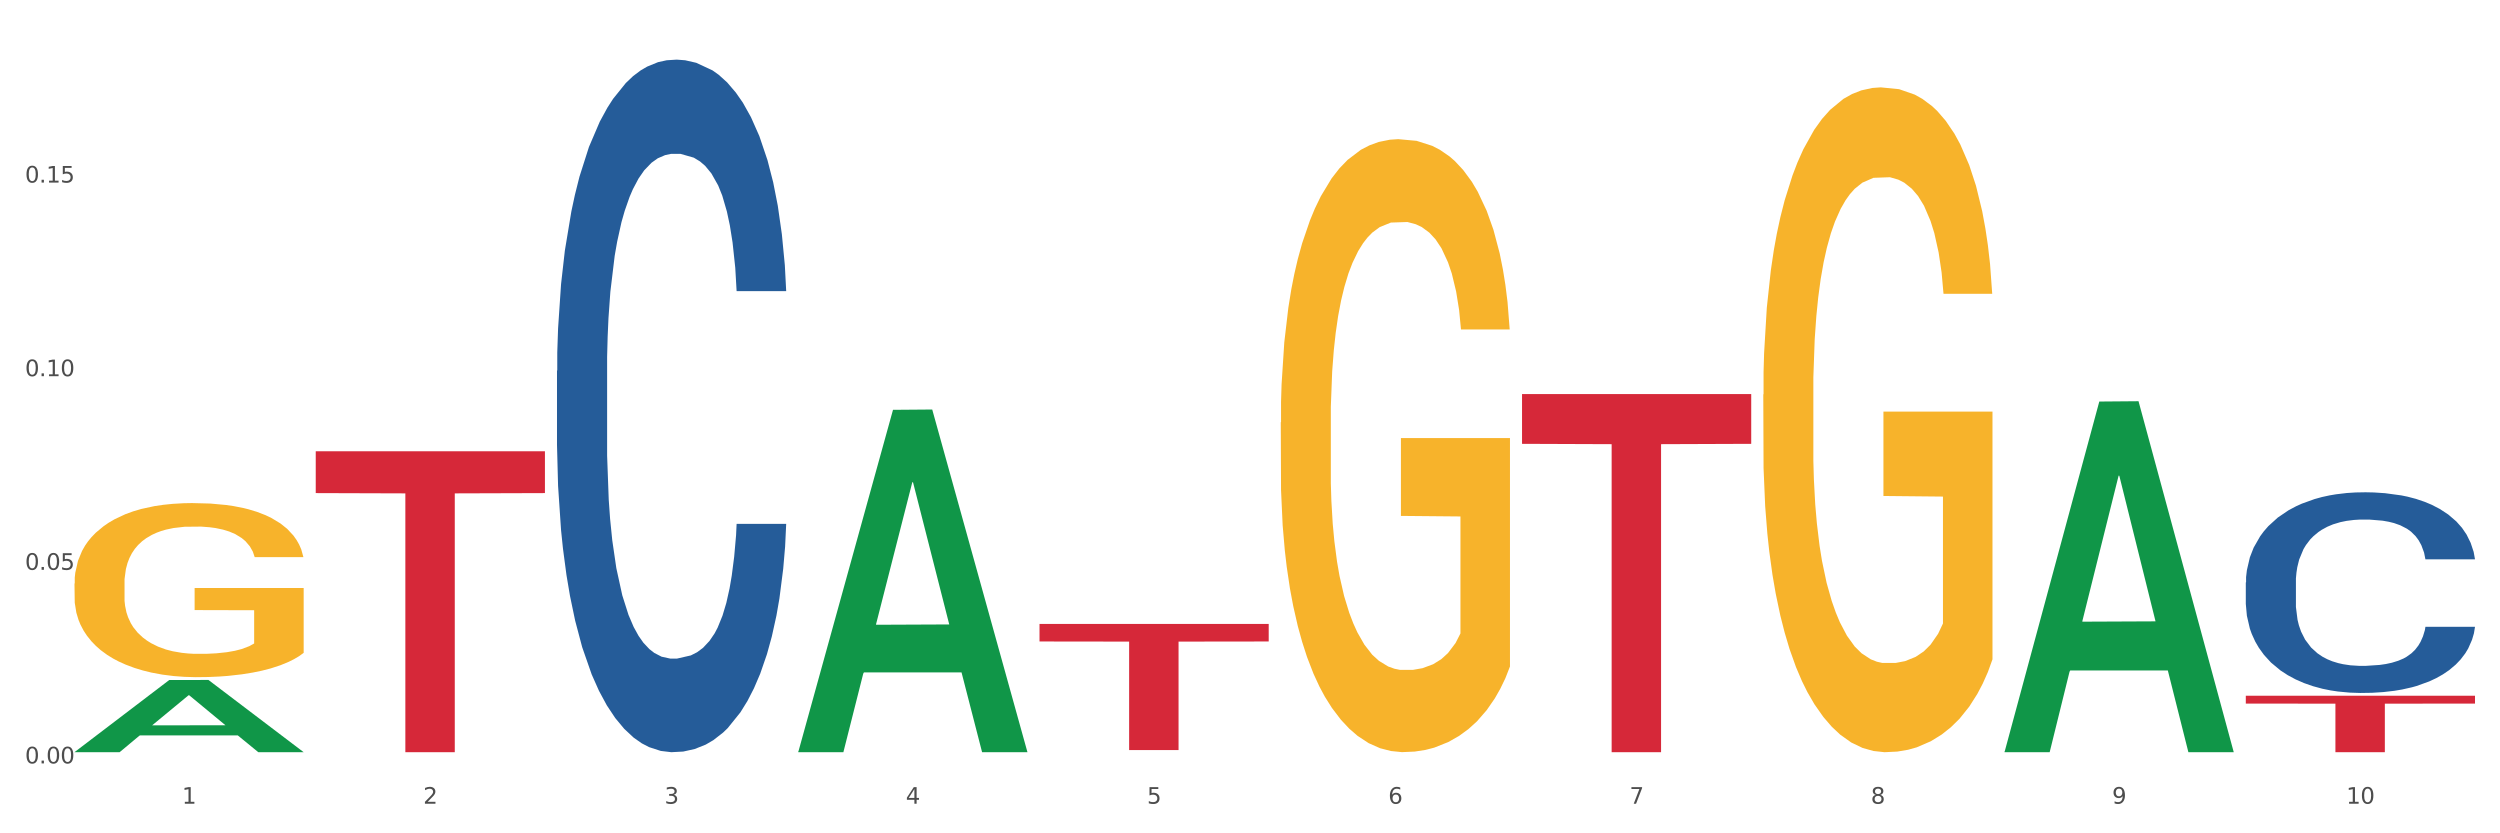<?xml version="1.0" encoding="utf-8" standalone="no"?>
<!DOCTYPE svg PUBLIC "-//W3C//DTD SVG 1.1//EN"
  "http://www.w3.org/Graphics/SVG/1.1/DTD/svg11.dtd">
<svg xmlns:xlink="http://www.w3.org/1999/xlink" width="1080pt" height="360pt" viewBox="0 0 1080 360" xmlns="http://www.w3.org/2000/svg" version="1.1">
 <rect x="0" y="0" width="1080" height="360" fill="#333333" stroke="none"/>
 <defs>
  <style type="text/css">*{stroke-linejoin: round; stroke-linecap: butt}</style>
 </defs>
 <g id="figure_1">
  <g id="patch_1">
   <path d="M 0 360 
L 1080 360 
L 1080 0 
L 0 0 
z
" style="fill: #ffffff; stroke: #ffffff; stroke-linejoin: miter"/>
  </g>
  <g id="axes_1">
   <g id="matplotlib.axis_1">
    <g id="xtick_1">
     <g id="text_1">
      <!-- 1 -->
      <g style="fill: #4d4d4d" transform="translate(78.627 347.204) scale(0.096 -0.096)">
       <defs>
        <path id="DejaVuSans-31" d="M 794 531 
L 1825 531 
L 1825 4091 
L 703 3866 
L 703 4441 
L 1819 4666 
L 2450 4666 
L 2450 531 
L 3481 531 
L 3481 0 
L 794 0 
L 794 531 
z
" transform="scale(0.016)"/>
       </defs>
       <use xlink:href="#DejaVuSans-31"/>
      </g>
     </g>
    </g>
    <g id="xtick_2">
     <g id="text_2">
      <!-- 2 -->
      <g style="fill: #4d4d4d" transform="translate(182.851 347.204) scale(0.096 -0.096)">
       <defs>
        <path id="DejaVuSans-32" d="M 1228 531 
L 3431 531 
L 3431 0 
L 469 0 
L 469 531 
Q 828 903 1448 1529 
Q 2069 2156 2228 2338 
Q 2531 2678 2651 2914 
Q 2772 3150 2772 3378 
Q 2772 3750 2511 3984 
Q 2250 4219 1831 4219 
Q 1534 4219 1204 4116 
Q 875 4013 500 3803 
L 500 4441 
Q 881 4594 1212 4672 
Q 1544 4750 1819 4750 
Q 2544 4750 2975 4387 
Q 3406 4025 3406 3419 
Q 3406 3131 3298 2873 
Q 3191 2616 2906 2266 
Q 2828 2175 2409 1742 
Q 1991 1309 1228 531 
z
" transform="scale(0.016)"/>
       </defs>
       <use xlink:href="#DejaVuSans-32"/>
      </g>
     </g>
    </g>
    <g id="xtick_3">
     <g id="text_3">
      <!-- 3 -->
      <g style="fill: #4d4d4d" transform="translate(287.074 347.204) scale(0.096 -0.096)">
       <defs>
        <path id="DejaVuSans-33" d="M 2597 2516 
Q 3050 2419 3304 2112 
Q 3559 1806 3559 1356 
Q 3559 666 3084 287 
Q 2609 -91 1734 -91 
Q 1441 -91 1130 -33 
Q 819 25 488 141 
L 488 750 
Q 750 597 1062 519 
Q 1375 441 1716 441 
Q 2309 441 2620 675 
Q 2931 909 2931 1356 
Q 2931 1769 2642 2001 
Q 2353 2234 1838 2234 
L 1294 2234 
L 1294 2753 
L 1863 2753 
Q 2328 2753 2575 2939 
Q 2822 3125 2822 3475 
Q 2822 3834 2567 4026 
Q 2313 4219 1838 4219 
Q 1578 4219 1281 4162 
Q 984 4106 628 3988 
L 628 4550 
Q 988 4650 1302 4700 
Q 1616 4750 1894 4750 
Q 2613 4750 3031 4423 
Q 3450 4097 3450 3541 
Q 3450 3153 3228 2886 
Q 3006 2619 2597 2516 
z
" transform="scale(0.016)"/>
       </defs>
       <use xlink:href="#DejaVuSans-33"/>
      </g>
     </g>
    </g>
    <g id="xtick_4">
     <g id="text_4">
      <!-- 4 -->
      <g style="fill: #4d4d4d" transform="translate(391.298 347.204) scale(0.096 -0.096)">
       <defs>
        <path id="DejaVuSans-34" d="M 2419 4116 
L 825 1625 
L 2419 1625 
L 2419 4116 
z
M 2253 4666 
L 3047 4666 
L 3047 1625 
L 3713 1625 
L 3713 1100 
L 3047 1100 
L 3047 0 
L 2419 0 
L 2419 1100 
L 313 1100 
L 313 1709 
L 2253 4666 
z
" transform="scale(0.016)"/>
       </defs>
       <use xlink:href="#DejaVuSans-34"/>
      </g>
     </g>
    </g>
    <g id="xtick_5">
     <g id="text_5">
      <!-- 5 -->
      <g style="fill: #4d4d4d" transform="translate(495.522 347.204) scale(0.096 -0.096)">
       <defs>
        <path id="DejaVuSans-35" d="M 691 4666 
L 3169 4666 
L 3169 4134 
L 1269 4134 
L 1269 2991 
Q 1406 3038 1543 3061 
Q 1681 3084 1819 3084 
Q 2600 3084 3056 2656 
Q 3513 2228 3513 1497 
Q 3513 744 3044 326 
Q 2575 -91 1722 -91 
Q 1428 -91 1123 -41 
Q 819 9 494 109 
L 494 744 
Q 775 591 1075 516 
Q 1375 441 1709 441 
Q 2250 441 2565 725 
Q 2881 1009 2881 1497 
Q 2881 1984 2565 2268 
Q 2250 2553 1709 2553 
Q 1456 2553 1204 2497 
Q 953 2441 691 2322 
L 691 4666 
z
" transform="scale(0.016)"/>
       </defs>
       <use xlink:href="#DejaVuSans-35"/>
      </g>
     </g>
    </g>
    <g id="xtick_6">
     <g id="text_6">
      <!-- 6 -->
      <g style="fill: #4d4d4d" transform="translate(599.745 347.204) scale(0.096 -0.096)">
       <defs>
        <path id="DejaVuSans-36" d="M 2113 2584 
Q 1688 2584 1439 2293 
Q 1191 2003 1191 1497 
Q 1191 994 1439 701 
Q 1688 409 2113 409 
Q 2538 409 2786 701 
Q 3034 994 3034 1497 
Q 3034 2003 2786 2293 
Q 2538 2584 2113 2584 
z
M 3366 4563 
L 3366 3988 
Q 3128 4100 2886 4159 
Q 2644 4219 2406 4219 
Q 1781 4219 1451 3797 
Q 1122 3375 1075 2522 
Q 1259 2794 1537 2939 
Q 1816 3084 2150 3084 
Q 2853 3084 3261 2657 
Q 3669 2231 3669 1497 
Q 3669 778 3244 343 
Q 2819 -91 2113 -91 
Q 1303 -91 875 529 
Q 447 1150 447 2328 
Q 447 3434 972 4092 
Q 1497 4750 2381 4750 
Q 2619 4750 2861 4703 
Q 3103 4656 3366 4563 
z
" transform="scale(0.016)"/>
       </defs>
       <use xlink:href="#DejaVuSans-36"/>
      </g>
     </g>
    </g>
    <g id="xtick_7">
     <g id="text_7">
      <!-- 7 -->
      <g style="fill: #4d4d4d" transform="translate(703.969 347.204) scale(0.096 -0.096)">
       <defs>
        <path id="DejaVuSans-37" d="M 525 4666 
L 3525 4666 
L 3525 4397 
L 1831 0 
L 1172 0 
L 2766 4134 
L 525 4134 
L 525 4666 
z
" transform="scale(0.016)"/>
       </defs>
       <use xlink:href="#DejaVuSans-37"/>
      </g>
     </g>
    </g>
    <g id="xtick_8">
     <g id="text_8">
      <!-- 8 -->
      <g style="fill: #4d4d4d" transform="translate(808.193 347.204) scale(0.096 -0.096)">
       <defs>
        <path id="DejaVuSans-38" d="M 2034 2216 
Q 1584 2216 1326 1975 
Q 1069 1734 1069 1313 
Q 1069 891 1326 650 
Q 1584 409 2034 409 
Q 2484 409 2743 651 
Q 3003 894 3003 1313 
Q 3003 1734 2745 1975 
Q 2488 2216 2034 2216 
z
M 1403 2484 
Q 997 2584 770 2862 
Q 544 3141 544 3541 
Q 544 4100 942 4425 
Q 1341 4750 2034 4750 
Q 2731 4750 3128 4425 
Q 3525 4100 3525 3541 
Q 3525 3141 3298 2862 
Q 3072 2584 2669 2484 
Q 3125 2378 3379 2068 
Q 3634 1759 3634 1313 
Q 3634 634 3220 271 
Q 2806 -91 2034 -91 
Q 1263 -91 848 271 
Q 434 634 434 1313 
Q 434 1759 690 2068 
Q 947 2378 1403 2484 
z
M 1172 3481 
Q 1172 3119 1398 2916 
Q 1625 2713 2034 2713 
Q 2441 2713 2670 2916 
Q 2900 3119 2900 3481 
Q 2900 3844 2670 4047 
Q 2441 4250 2034 4250 
Q 1625 4250 1398 4047 
Q 1172 3844 1172 3481 
z
" transform="scale(0.016)"/>
       </defs>
       <use xlink:href="#DejaVuSans-38"/>
      </g>
     </g>
    </g>
    <g id="xtick_9">
     <g id="text_9">
      <!-- 9 -->
      <g style="fill: #4d4d4d" transform="translate(912.416 347.204) scale(0.096 -0.096)">
       <defs>
        <path id="DejaVuSans-39" d="M 703 97 
L 703 672 
Q 941 559 1184 500 
Q 1428 441 1663 441 
Q 2288 441 2617 861 
Q 2947 1281 2994 2138 
Q 2813 1869 2534 1725 
Q 2256 1581 1919 1581 
Q 1219 1581 811 2004 
Q 403 2428 403 3163 
Q 403 3881 828 4315 
Q 1253 4750 1959 4750 
Q 2769 4750 3195 4129 
Q 3622 3509 3622 2328 
Q 3622 1225 3098 567 
Q 2575 -91 1691 -91 
Q 1453 -91 1209 -44 
Q 966 3 703 97 
z
M 1959 2075 
Q 2384 2075 2632 2365 
Q 2881 2656 2881 3163 
Q 2881 3666 2632 3958 
Q 2384 4250 1959 4250 
Q 1534 4250 1286 3958 
Q 1038 3666 1038 3163 
Q 1038 2656 1286 2365 
Q 1534 2075 1959 2075 
z
" transform="scale(0.016)"/>
       </defs>
       <use xlink:href="#DejaVuSans-39"/>
      </g>
     </g>
    </g>
    <g id="xtick_10">
     <g id="text_10">
      <!-- 10 -->
      <g style="fill: #4d4d4d" transform="translate(1013.586 347.204) scale(0.096 -0.096)">
       <defs>
        <path id="DejaVuSans-30" d="M 2034 4250 
Q 1547 4250 1301 3770 
Q 1056 3291 1056 2328 
Q 1056 1369 1301 889 
Q 1547 409 2034 409 
Q 2525 409 2770 889 
Q 3016 1369 3016 2328 
Q 3016 3291 2770 3770 
Q 2525 4250 2034 4250 
z
M 2034 4750 
Q 2819 4750 3233 4129 
Q 3647 3509 3647 2328 
Q 3647 1150 3233 529 
Q 2819 -91 2034 -91 
Q 1250 -91 836 529 
Q 422 1150 422 2328 
Q 422 3509 836 4129 
Q 1250 4750 2034 4750 
z
" transform="scale(0.016)"/>
       </defs>
       <use xlink:href="#DejaVuSans-31"/>
       <use xlink:href="#DejaVuSans-30" transform="translate(63.623 0)"/>
      </g>
     </g>
    </g>
    <g id="xtick_11"/>
    <g id="xtick_12"/>
    <g id="xtick_13"/>
    <g id="xtick_14"/>
    <g id="xtick_15"/>
    <g id="xtick_16"/>
    <g id="xtick_17"/>
    <g id="xtick_18"/>
    <g id="xtick_19"/>
   </g>
   <g id="matplotlib.axis_2">
    <g id="ytick_1">
     <g id="text_11">
      <!-- 0.00 -->
      <g style="fill: #4d4d4d" transform="translate(10.8 329.798) scale(0.096 -0.096)">
       <defs>
        <path id="DejaVuSans-2e" d="M 684 794 
L 1344 794 
L 1344 0 
L 684 0 
L 684 794 
z
" transform="scale(0.016)"/>
       </defs>
       <use xlink:href="#DejaVuSans-30"/>
       <use xlink:href="#DejaVuSans-2e" transform="translate(63.623 0)"/>
       <use xlink:href="#DejaVuSans-30" transform="translate(95.41 0)"/>
       <use xlink:href="#DejaVuSans-30" transform="translate(159.033 0)"/>
      </g>
     </g>
    </g>
    <g id="ytick_2">
     <g id="text_12">
      <!-- 0.05 -->
      <g style="fill: #4d4d4d" transform="translate(10.8 246.157) scale(0.096 -0.096)">
       <use xlink:href="#DejaVuSans-30"/>
       <use xlink:href="#DejaVuSans-2e" transform="translate(63.623 0)"/>
       <use xlink:href="#DejaVuSans-30" transform="translate(95.41 0)"/>
       <use xlink:href="#DejaVuSans-35" transform="translate(159.033 0)"/>
      </g>
     </g>
    </g>
    <g id="ytick_3">
     <g id="text_13">
      <!-- 0.10 -->
      <g style="fill: #4d4d4d" transform="translate(10.8 162.515) scale(0.096 -0.096)">
       <use xlink:href="#DejaVuSans-30"/>
       <use xlink:href="#DejaVuSans-2e" transform="translate(63.623 0)"/>
       <use xlink:href="#DejaVuSans-31" transform="translate(95.41 0)"/>
       <use xlink:href="#DejaVuSans-30" transform="translate(159.033 0)"/>
      </g>
     </g>
    </g>
    <g id="ytick_4">
     <g id="text_14">
      <!-- 0.15 -->
      <g style="fill: #4d4d4d" transform="translate(10.8 78.873) scale(0.096 -0.096)">
       <use xlink:href="#DejaVuSans-30"/>
       <use xlink:href="#DejaVuSans-2e" transform="translate(63.623 0)"/>
       <use xlink:href="#DejaVuSans-31" transform="translate(95.41 0)"/>
       <use xlink:href="#DejaVuSans-35" transform="translate(159.033 0)"/>
      </g>
     </g>
    </g>
    <g id="ytick_5"/>
    <g id="ytick_6"/>
    <g id="ytick_7"/>
    <g id="ytick_8"/>
   </g>
   <g id="PolyCollection_1">
    <path d="M 32.175 324.891 
L 32.277 324.862 
L 73.107 293.769 
L 90.051 293.74 
L 131.187 324.95 
L 111.589 324.95 
L 102.709 317.682 
L 60.552 317.682 
L 60.246 317.799 
L 51.671 324.95 
L 32.175 324.95 
L 32.175 324.891 
L 65.86 313.345 
L 97.401 313.315 
L 81.783 300.392 
L 81.579 300.333 
L 81.375 300.421 
L 65.758 313.315 
L 65.86 313.345 
L 32.175 324.891 
z
" clip-path="url(#pb9ed43d82e)" style="fill: #109648"/>
    <path d="M 761.74 170.459 
L 761.857 170.197 
L 761.857 160.754 
L 762.091 152.623 
L 763.26 132.951 
L 765.013 116.689 
L 766.299 108.033 
L 767.585 100.951 
L 769.105 93.869 
L 770.975 86.525 
L 774.365 75.771 
L 776.469 70.263 
L 779.041 64.493 
L 783.717 56.099 
L 787.107 51.378 
L 790.614 47.444 
L 796.342 42.722 
L 800.083 40.624 
L 804.057 39.05 
L 808.85 38.001 
L 812.474 37.739 
L 820.423 38.526 
L 827.203 40.886 
L 830.476 42.722 
L 834.685 45.87 
L 836.906 47.968 
L 840.529 52.165 
L 844.27 57.673 
L 846.842 62.394 
L 850.7 71.312 
L 853.622 80.23 
L 856.311 91.246 
L 857.713 98.853 
L 858.766 105.935 
L 859.701 114.066 
L 860.636 126.918 
L 839.594 126.918 
L 838.776 117.738 
L 837.49 109.082 
L 835.62 100.689 
L 833.983 95.443 
L 831.178 88.886 
L 828.606 84.689 
L 825.917 81.542 
L 822.644 78.919 
L 820.072 77.607 
L 816.448 76.558 
L 809.318 76.82 
L 804.525 78.919 
L 801.252 81.542 
L 799.148 83.902 
L 797.277 86.525 
L 795.173 90.197 
L 792.718 95.705 
L 790.965 100.689 
L 789.211 106.984 
L 787.809 113.279 
L 786.523 120.623 
L 785.471 128.492 
L 784.652 136.623 
L 783.951 146.59 
L 783.366 163.115 
L 783.366 199.049 
L 783.6 207.18 
L 784.185 217.934 
L 784.886 226.065 
L 786.055 235.77 
L 787.107 242.327 
L 789.094 251.77 
L 791.315 259.638 
L 793.069 264.622 
L 794.822 268.819 
L 797.862 274.589 
L 801.252 279.31 
L 804.174 282.196 
L 808.149 284.818 
L 810.837 285.868 
L 813.175 286.392 
L 818.903 286.392 
L 822.995 285.605 
L 827.554 283.769 
L 831.061 281.409 
L 833.983 278.523 
L 837.256 273.802 
L 839.36 269.343 
L 839.36 214.524 
L 813.643 214.262 
L 813.643 177.803 
L 860.753 177.803 
L 860.753 284.818 
L 858.766 290.327 
L 856.544 295.31 
L 854.206 299.769 
L 850.7 305.277 
L 846.491 310.523 
L 842.751 314.195 
L 838.776 317.343 
L 834.1 320.228 
L 828.021 322.851 
L 824.281 323.9 
L 819.605 324.687 
L 814.111 324.949 
L 809.318 324.425 
L 804.642 323.113 
L 799.732 320.753 
L 794.939 317.343 
L 791.315 313.933 
L 787.692 309.736 
L 783.834 304.228 
L 780.795 298.982 
L 778.457 294.261 
L 775.885 288.228 
L 773.079 280.36 
L 770.975 273.278 
L 769.105 265.933 
L 767.118 256.491 
L 765.715 248.36 
L 764.312 238.13 
L 763.494 230.524 
L 762.559 218.721 
L 761.857 202.196 
L 761.74 170.459 
z
" clip-path="url(#pb9ed43d82e)" style="fill: #f7b32b"/>
    <path d="M 136.399 194.952 
L 235.411 194.952 
L 235.411 213.017 
L 196.463 213.139 
L 196.463 324.95 
L 175.112 324.95 
L 175.112 213.139 
L 136.399 213.017 
L 136.399 195.074 
L 136.399 194.952 
z
" clip-path="url(#pb9ed43d82e)" style="fill: #d62839"/>
    <path d="M 449.069 269.549 
L 548.082 269.549 
L 548.082 277.12 
L 509.134 277.172 
L 509.134 324.031 
L 487.783 324.031 
L 487.783 277.172 
L 449.069 277.12 
L 449.069 269.6 
L 449.069 269.549 
z
" clip-path="url(#pb9ed43d82e)" style="fill: #d62839"/>
    <path d="M 657.517 170.237 
L 756.529 170.237 
L 756.529 191.736 
L 717.581 191.882 
L 717.581 324.949 
L 696.23 324.949 
L 696.23 191.882 
L 657.517 191.736 
L 657.517 170.382 
L 657.517 170.237 
z
" clip-path="url(#pb9ed43d82e)" style="fill: #d62839"/>
    <path d="M 970.188 300.568 
L 1069.2 300.568 
L 1069.2 303.956 
L 1030.252 303.979 
L 1030.252 324.95 
L 1008.901 324.95 
L 1008.901 303.979 
L 970.188 303.956 
L 970.188 300.591 
L 970.188 300.568 
z
" clip-path="url(#pb9ed43d82e)" style="fill: #d62839"/>
    <path d="M 970.188 251.62 
L 970.305 251.541 
L 970.305 249.324 
L 970.656 246.315 
L 971.943 240.772 
L 973.582 236.575 
L 976.39 231.666 
L 977.912 229.607 
L 979.902 227.311 
L 983.998 223.59 
L 988.679 220.422 
L 991.956 218.68 
L 994.414 217.572 
L 999.915 215.592 
L 1003.075 214.721 
L 1006.352 214.009 
L 1009.161 213.534 
L 1013.842 212.979 
L 1017.587 212.742 
L 1021.917 212.663 
L 1025.546 212.742 
L 1030.344 213.058 
L 1037.366 214.009 
L 1040.058 214.563 
L 1043.686 215.513 
L 1047.431 216.78 
L 1050.474 218.047 
L 1053.985 219.868 
L 1057.613 222.244 
L 1061.125 225.252 
L 1063.582 228.024 
L 1065.572 230.954 
L 1067.327 234.517 
L 1068.615 238.397 
L 1069.2 241.643 
L 1047.782 241.643 
L 1047.197 238.713 
L 1046.027 235.546 
L 1044.857 233.408 
L 1043.569 231.666 
L 1041.58 229.687 
L 1039.824 228.42 
L 1036.898 226.915 
L 1034.206 225.965 
L 1031.983 225.411 
L 1029.291 224.936 
L 1023.556 224.461 
L 1019.46 224.461 
L 1016.885 224.619 
L 1013.725 225.015 
L 1011.033 225.569 
L 1007.873 226.519 
L 1005.415 227.549 
L 1002.958 228.895 
L 1001.553 229.845 
L 999.447 231.587 
L 998.042 233.012 
L 996.17 235.467 
L 995.116 237.209 
L 993.244 241.722 
L 992.424 245.048 
L 992.073 247.344 
L 991.839 249.878 
L 991.839 262.23 
L 992.541 267.773 
L 993.127 270.148 
L 994.063 272.841 
L 995.818 276.325 
L 998.393 279.729 
L 1001.085 282.184 
L 1003.309 283.689 
L 1005.415 284.797 
L 1007.522 285.668 
L 1010.097 286.46 
L 1012.203 286.935 
L 1015.363 287.41 
L 1019.109 287.648 
L 1022.035 287.648 
L 1028.003 287.252 
L 1030.695 286.856 
L 1033.27 286.302 
L 1036.079 285.431 
L 1038.303 284.48 
L 1039.59 283.768 
L 1041.697 282.263 
L 1043.335 280.68 
L 1044.739 278.858 
L 1045.676 277.275 
L 1046.729 274.899 
L 1047.548 272.207 
L 1047.782 270.782 
L 1069.2 270.782 
L 1068.732 273.632 
L 1067.913 276.404 
L 1066.274 280.125 
L 1064.987 282.263 
L 1062.997 284.876 
L 1060.89 287.093 
L 1057.965 289.548 
L 1055.273 291.369 
L 1052.464 292.953 
L 1049.421 294.378 
L 1043.92 296.358 
L 1041.931 296.912 
L 1037.717 297.862 
L 1034.44 298.416 
L 1029.642 298.971 
L 1024.726 299.287 
L 1019.577 299.366 
L 1015.012 299.208 
L 1009.98 298.733 
L 1006.82 298.258 
L 1003.309 297.545 
L 999.212 296.437 
L 995.35 295.091 
L 991.722 293.507 
L 988.328 291.686 
L 985.168 289.627 
L 981.072 286.222 
L 978.029 282.897 
L 975.805 279.809 
L 974.284 277.196 
L 972.762 273.87 
L 971.943 271.574 
L 970.656 266.031 
L 970.188 260.884 
L 970.188 251.62 
z
" clip-path="url(#pb9ed43d82e)" style="fill: #255c99"/>
    <path d="M 240.622 160.189 
L 240.739 159.916 
L 240.739 152.265 
L 241.09 141.883 
L 242.378 122.756 
L 244.016 108.275 
L 246.825 91.335 
L 248.347 84.231 
L 250.336 76.307 
L 254.432 63.465 
L 259.114 52.536 
L 262.391 46.525 
L 264.849 42.7 
L 270.349 35.869 
L 273.509 32.864 
L 276.786 30.404 
L 279.595 28.765 
L 284.277 26.852 
L 288.022 26.033 
L 292.352 25.759 
L 295.98 26.033 
L 300.779 27.126 
L 307.801 30.404 
L 310.493 32.317 
L 314.121 35.596 
L 317.866 39.967 
L 320.909 44.339 
L 324.42 50.623 
L 328.048 58.82 
L 331.559 69.203 
L 334.017 78.766 
L 336.007 88.876 
L 337.762 101.171 
L 339.049 114.559 
L 339.635 125.762 
L 318.217 125.762 
L 317.632 115.652 
L 316.462 104.723 
L 315.291 97.346 
L 314.004 91.335 
L 312.014 84.504 
L 310.259 80.132 
L 307.333 74.941 
L 304.641 71.662 
L 302.417 69.75 
L 299.725 68.11 
L 293.991 66.471 
L 289.894 66.471 
L 287.32 67.017 
L 284.16 68.383 
L 281.468 70.296 
L 278.308 73.575 
L 275.85 77.127 
L 273.392 81.772 
L 271.988 85.051 
L 269.881 91.062 
L 268.477 95.98 
L 266.604 104.45 
L 265.551 110.461 
L 263.678 126.035 
L 262.859 137.511 
L 262.508 145.435 
L 262.274 154.178 
L 262.274 196.802 
L 262.976 215.928 
L 263.561 224.125 
L 264.498 233.415 
L 266.253 245.437 
L 268.828 257.186 
L 271.52 265.656 
L 273.743 270.847 
L 275.85 274.673 
L 277.957 277.678 
L 280.532 280.411 
L 282.638 282.05 
L 285.798 283.689 
L 289.543 284.509 
L 292.469 284.509 
L 298.438 283.143 
L 301.13 281.777 
L 303.705 279.864 
L 306.513 276.859 
L 308.737 273.58 
L 310.025 271.121 
L 312.131 265.929 
L 313.77 260.465 
L 315.174 254.18 
L 316.11 248.716 
L 317.164 240.519 
L 317.983 231.229 
L 318.217 226.311 
L 339.635 226.311 
L 339.167 236.147 
L 338.347 245.71 
L 336.709 258.552 
L 335.421 265.929 
L 333.432 274.946 
L 331.325 282.596 
L 328.399 291.067 
L 325.707 297.351 
L 322.899 302.815 
L 319.856 307.734 
L 314.355 314.564 
L 312.365 316.477 
L 308.152 319.756 
L 304.875 321.668 
L 300.077 323.581 
L 295.161 324.674 
L 290.011 324.947 
L 285.447 324.401 
L 280.414 322.761 
L 277.254 321.122 
L 273.743 318.663 
L 269.647 314.838 
L 265.785 310.193 
L 262.157 304.728 
L 258.763 298.444 
L 255.603 291.34 
L 251.507 279.591 
L 248.464 268.115 
L 246.24 257.459 
L 244.718 248.443 
L 243.197 236.967 
L 242.378 229.043 
L 241.09 209.917 
L 240.622 192.157 
L 240.622 160.189 
z
" clip-path="url(#pb9ed43d82e)" style="fill: #255c99"/>
    <path d="M 553.293 182.483 
L 553.41 182.242 
L 553.41 173.536 
L 553.644 166.039 
L 554.813 147.901 
L 556.566 132.908 
L 557.852 124.927 
L 559.138 118.398 
L 560.658 111.868 
L 562.528 105.097 
L 565.918 95.182 
L 568.022 90.103 
L 570.594 84.783 
L 575.27 77.044 
L 578.66 72.691 
L 582.167 69.064 
L 587.895 64.711 
L 591.636 62.776 
L 595.61 61.325 
L 600.403 60.358 
L 604.027 60.116 
L 611.976 60.842 
L 618.756 63.018 
L 622.029 64.711 
L 626.237 67.613 
L 628.458 69.548 
L 632.082 73.417 
L 635.823 78.495 
L 638.395 82.848 
L 642.252 91.071 
L 645.175 99.293 
L 647.863 109.45 
L 649.266 116.463 
L 650.318 122.993 
L 651.253 130.489 
L 652.189 142.339 
L 631.147 142.339 
L 630.329 133.875 
L 629.043 125.895 
L 627.173 118.156 
L 625.536 113.319 
L 622.73 107.274 
L 620.159 103.404 
L 617.47 100.502 
L 614.197 98.084 
L 611.625 96.875 
L 608.001 95.907 
L 600.87 96.149 
L 596.078 98.084 
L 592.805 100.502 
L 590.7 102.679 
L 588.83 105.097 
L 586.726 108.483 
L 584.271 113.561 
L 582.518 118.156 
L 580.764 123.96 
L 579.361 129.764 
L 578.075 136.535 
L 577.023 143.79 
L 576.205 151.287 
L 575.504 160.477 
L 574.919 175.712 
L 574.919 208.843 
L 575.153 216.34 
L 575.737 226.255 
L 576.439 233.752 
L 577.608 242.7 
L 578.66 248.746 
L 580.647 257.452 
L 582.868 264.707 
L 584.622 269.301 
L 586.375 273.171 
L 589.415 278.491 
L 592.805 282.844 
L 595.727 285.504 
L 599.702 287.922 
L 602.39 288.89 
L 604.728 289.373 
L 610.456 289.373 
L 614.548 288.648 
L 619.107 286.955 
L 622.613 284.779 
L 625.536 282.119 
L 628.809 277.766 
L 630.913 273.654 
L 630.913 223.111 
L 605.196 222.87 
L 605.196 189.255 
L 652.306 189.255 
L 652.306 287.922 
L 650.318 293.001 
L 648.097 297.596 
L 645.759 301.707 
L 642.252 306.785 
L 638.044 311.622 
L 634.303 315.008 
L 630.329 317.91 
L 625.653 320.57 
L 619.574 322.988 
L 615.833 323.956 
L 611.158 324.681 
L 605.663 324.923 
L 600.87 324.439 
L 596.195 323.23 
L 591.285 321.054 
L 586.492 317.91 
L 582.868 314.766 
L 579.244 310.897 
L 575.387 305.818 
L 572.347 300.981 
L 570.009 296.628 
L 567.438 291.066 
L 564.632 283.811 
L 562.528 277.282 
L 560.658 270.511 
L 558.67 261.805 
L 557.268 254.308 
L 555.865 244.876 
L 555.047 237.863 
L 554.111 226.981 
L 553.41 211.745 
L 553.293 182.483 
z
" clip-path="url(#pb9ed43d82e)" style="fill: #f7b32b"/>
    <path d="M 32.175 252.083 
L 32.292 252.014 
L 32.292 249.542 
L 32.526 247.412 
L 33.695 242.261 
L 35.448 238.002 
L 36.734 235.736 
L 38.02 233.881 
L 39.54 232.027 
L 41.41 230.104 
L 44.8 227.288 
L 46.904 225.845 
L 49.476 224.334 
L 54.152 222.136 
L 57.542 220.9 
L 61.049 219.87 
L 66.777 218.633 
L 70.517 218.084 
L 74.492 217.672 
L 79.285 217.397 
L 82.909 217.328 
L 90.858 217.534 
L 97.638 218.153 
L 100.911 218.633 
L 105.119 219.458 
L 107.34 220.007 
L 110.964 221.106 
L 114.705 222.548 
L 117.277 223.785 
L 121.134 226.12 
L 124.057 228.455 
L 126.745 231.34 
L 128.148 233.332 
L 129.2 235.186 
L 130.135 237.316 
L 131.071 240.681 
L 110.029 240.681 
L 109.211 238.277 
L 107.925 236.011 
L 106.054 233.813 
L 104.418 232.439 
L 101.612 230.722 
L 99.041 229.623 
L 96.352 228.799 
L 93.079 228.112 
L 90.507 227.768 
L 86.883 227.494 
L 79.752 227.562 
L 74.96 228.112 
L 71.686 228.799 
L 69.582 229.417 
L 67.712 230.104 
L 65.608 231.065 
L 63.153 232.508 
L 61.399 233.813 
L 59.646 235.461 
L 58.243 237.11 
L 56.957 239.033 
L 55.905 241.093 
L 55.087 243.223 
L 54.386 245.833 
L 53.801 250.16 
L 53.801 259.569 
L 54.035 261.699 
L 54.619 264.515 
L 55.321 266.644 
L 56.49 269.185 
L 57.542 270.902 
L 59.529 273.375 
L 61.75 275.436 
L 63.504 276.741 
L 65.257 277.84 
L 68.296 279.351 
L 71.686 280.587 
L 74.609 281.343 
L 78.583 282.029 
L 81.272 282.304 
L 83.61 282.441 
L 89.338 282.441 
L 93.429 282.235 
L 97.988 281.755 
L 101.495 281.136 
L 104.418 280.381 
L 107.691 279.145 
L 109.795 277.977 
L 109.795 263.622 
L 84.078 263.553 
L 84.078 254.006 
L 131.187 254.006 
L 131.187 282.029 
L 129.2 283.472 
L 126.979 284.777 
L 124.641 285.944 
L 121.134 287.387 
L 116.926 288.76 
L 113.185 289.722 
L 109.211 290.546 
L 104.535 291.302 
L 98.456 291.989 
L 94.715 292.263 
L 90.039 292.469 
L 84.545 292.538 
L 79.752 292.401 
L 75.076 292.057 
L 70.167 291.439 
L 65.374 290.546 
L 61.75 289.653 
L 58.126 288.554 
L 54.269 287.112 
L 51.229 285.738 
L 48.891 284.502 
L 46.32 282.922 
L 43.514 280.862 
L 41.41 279.007 
L 39.54 277.084 
L 37.552 274.611 
L 36.15 272.482 
L 34.747 269.803 
L 33.928 267.812 
L 32.993 264.721 
L 32.292 260.394 
L 32.175 252.083 
z
" clip-path="url(#pb9ed43d82e)" style="fill: #f7b32b"/>
    <path d="M 865.964 324.654 
L 866.066 324.512 
L 906.896 173.466 
L 923.84 173.324 
L 964.976 324.939 
L 945.378 324.939 
L 936.498 289.633 
L 894.341 289.633 
L 894.034 290.203 
L 885.46 324.939 
L 865.964 324.939 
L 865.964 324.654 
L 899.649 268.564 
L 931.19 268.422 
L 915.572 205.64 
L 915.368 205.355 
L 915.164 205.782 
L 899.547 268.422 
L 899.649 268.564 
L 865.964 324.654 
z
" clip-path="url(#pb9ed43d82e)" style="fill: #109648"/>
    <path d="M 344.846 324.662 
L 344.948 324.523 
L 385.778 177.048 
L 402.722 176.909 
L 443.858 324.94 
L 424.26 324.94 
L 415.379 290.469 
L 373.223 290.469 
L 372.916 291.025 
L 364.342 324.94 
L 344.846 324.94 
L 344.846 324.662 
L 378.53 269.898 
L 410.072 269.759 
L 394.454 208.461 
L 394.25 208.183 
L 394.046 208.6 
L 378.428 269.759 
L 378.53 269.898 
L 344.846 324.662 
z
" clip-path="url(#pb9ed43d82e)" style="fill: #109648"/>
   </g>
  </g>
 </g>
 <defs>
  <clipPath id="pb9ed43d82e">
   <rect x="32.175" y="10.8" width="1037.025" height="329.109"/>
  </clipPath>
 </defs>
</svg>
